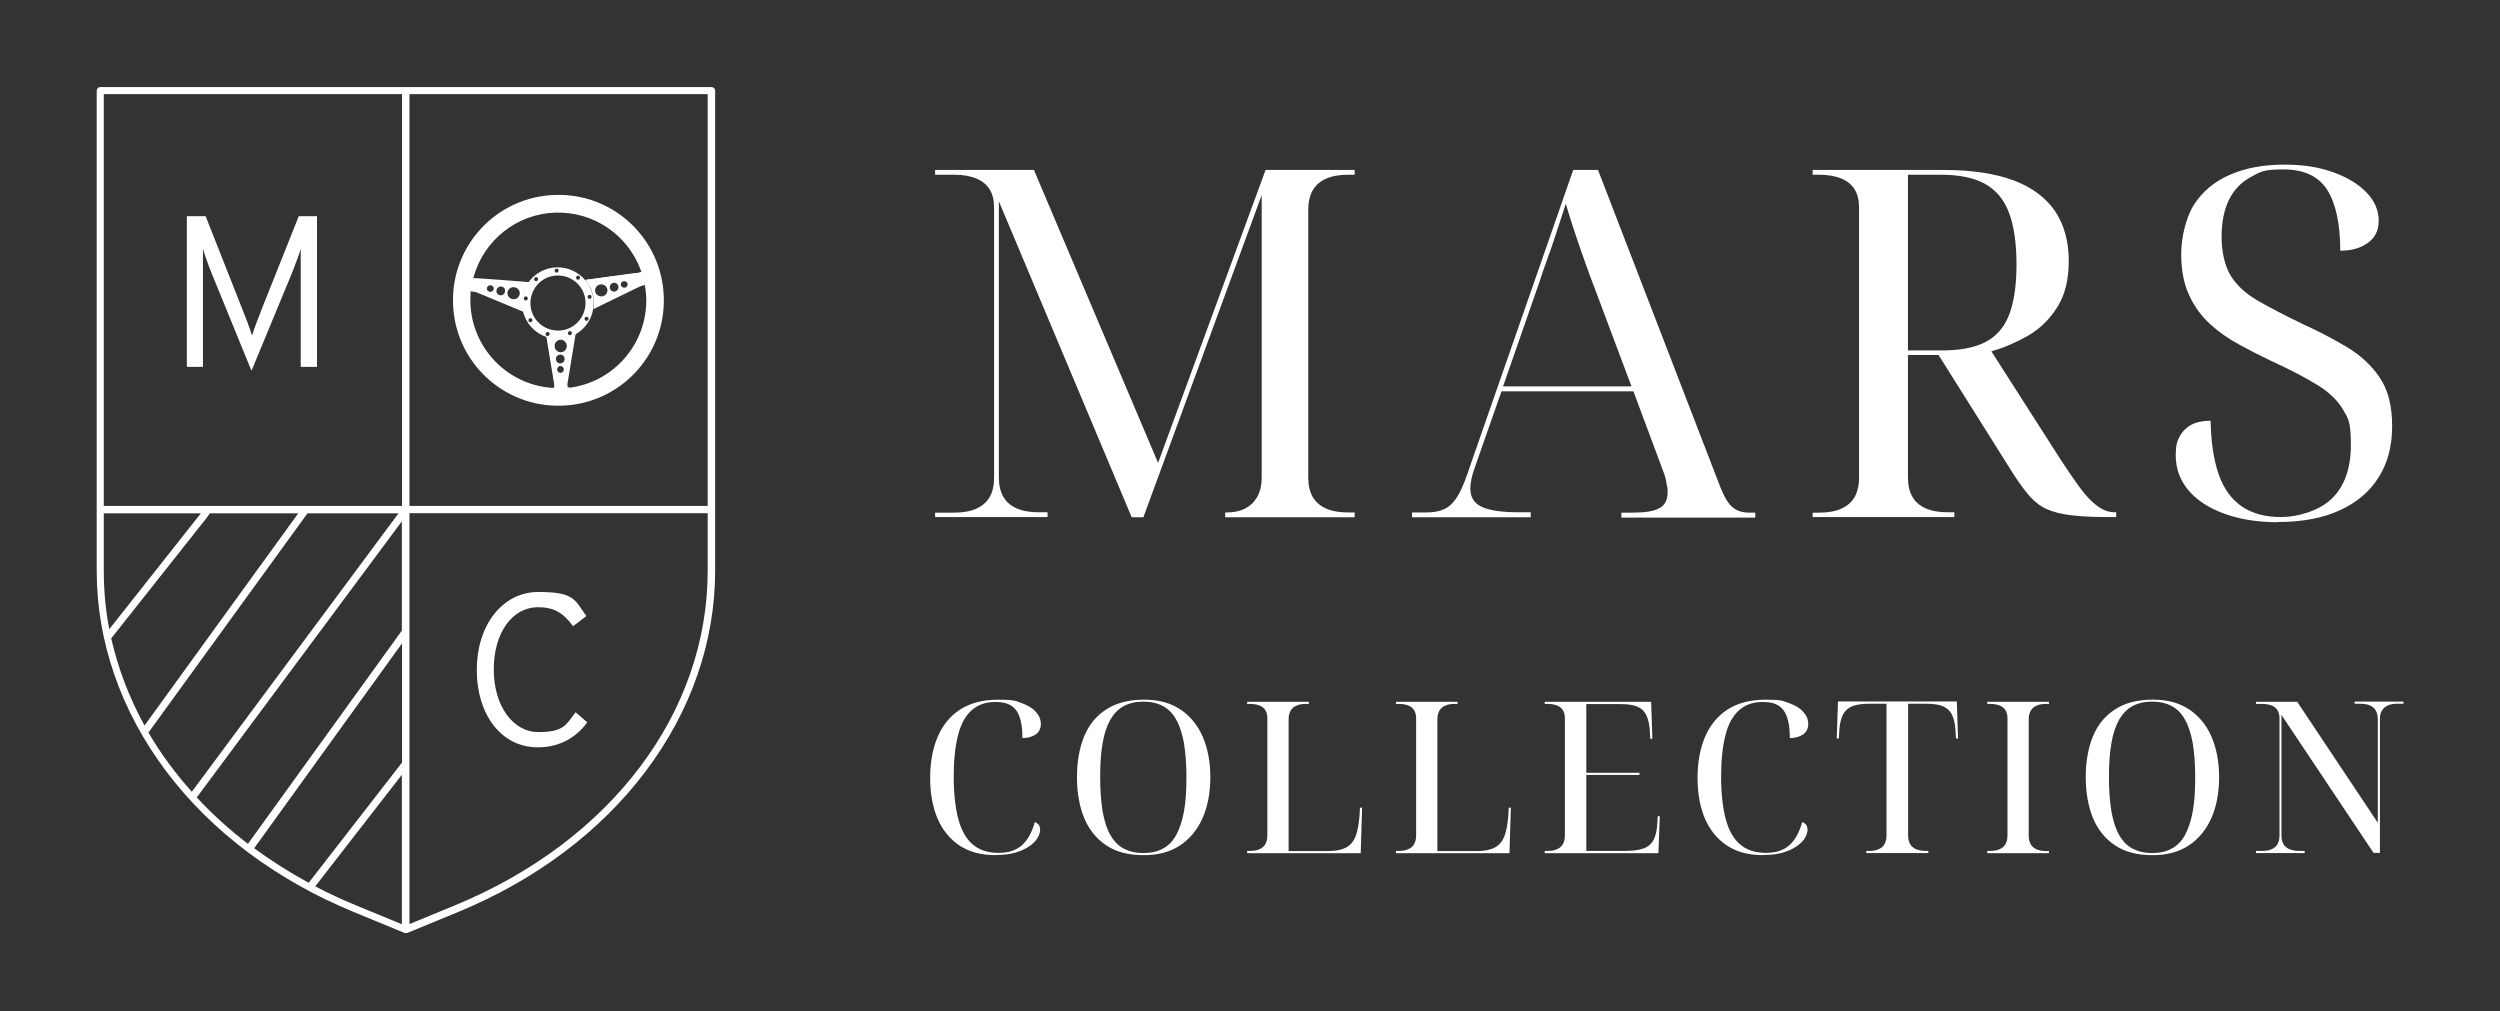 <svg width="220" height="89" viewBox="0 0 220 89" fill="none" xmlns="http://www.w3.org/2000/svg">
<rect x="0" y="0" width="220" height="89" fill="#333333" stroke="none"/>
<path d="M26.463 32.286V21.891C26.323 22.405 25.949 23.387 25.669 24.088L22.131 32.629L18.64 24.088C18.359 23.402 18.001 22.405 17.86 21.891V32.286H16.442V19.023H18.094L21.227 26.956C21.554 27.751 22.022 28.982 22.177 29.527C22.349 28.966 22.817 27.735 23.128 26.956L26.292 19.023H27.897V32.286H26.479H26.463Z" fill="white"/>
<path d="M47.316 65.763C44.075 65.763 41.955 62.833 41.955 58.953C41.955 55.072 44.168 52.095 47.379 52.095C50.589 52.095 50.558 52.781 51.602 54.215L50.433 55.103C49.576 53.95 48.781 53.435 47.347 53.435C45.072 53.435 43.451 55.695 43.451 58.906C43.451 62.117 45.134 64.423 47.379 64.423C49.623 64.423 49.81 63.784 50.652 62.678L51.68 63.566C50.714 64.875 49.28 65.763 47.347 65.763" fill="white"/>
<path d="M62.59 7.662H36.033H35.378H8.821C8.65 7.662 8.51 7.802 8.51 7.973V50.225C8.51 56.459 10.629 62.553 14.619 67.867C18.609 73.166 24.297 77.436 31.092 80.242L35.596 82.096C35.628 82.096 35.674 82.112 35.721 82.112C35.768 82.112 35.799 82.112 35.846 82.096L40.35 80.242C47.145 77.436 52.834 73.166 56.824 67.867C60.813 62.568 62.933 56.459 62.933 50.225V7.973C62.933 7.802 62.793 7.662 62.621 7.662H62.59ZM62.278 8.285V44.52H36.033V8.285H62.278ZM35.378 8.285V44.52H9.133V8.285H35.378ZM35.378 67.103L27.165 77.686C25.466 76.766 23.861 75.738 22.365 74.647L35.378 56.615V67.103ZM18.484 45.175H26.245L12.717 63.846C11.377 61.415 10.395 58.843 9.787 56.178L18.203 45.549L18.468 45.175H18.484ZM9.133 45.175H17.674L9.616 55.368C9.289 53.685 9.133 51.97 9.133 50.225V45.175ZM13.06 64.469L27.056 45.175H35.067L16.879 69.675C15.414 68.038 14.136 66.308 13.076 64.485L13.06 64.469ZM17.315 70.174L35.363 45.876V55.492L21.819 74.257C20.167 72.995 18.671 71.639 17.315 70.174ZM27.742 77.997L35.363 68.179V81.333L31.311 79.665C30.079 79.151 28.879 78.605 27.742 77.997ZM40.085 79.649L36.033 81.317V45.16H62.278V50.209C62.278 62.724 53.769 73.992 40.085 79.649Z" fill="white"/>
<path d="M56.48 23.917C56.418 23.948 56.34 23.979 56.247 23.995C55.842 24.026 52.132 24.54 51.509 24.634C51.961 25.164 52.226 25.834 52.257 26.582C52.257 26.8 52.257 27.003 52.21 27.206L56.247 25.242C56.247 25.242 56.512 25.117 56.792 25.07C56.73 24.681 56.621 24.291 56.496 23.917M52.927 26.083C52.631 26.083 52.366 25.865 52.366 25.569C52.366 25.273 52.6 25.023 52.896 25.023C53.192 25.023 53.441 25.242 53.457 25.538C53.457 25.834 53.223 26.083 52.927 26.083ZM54.049 25.663C53.831 25.663 53.66 25.507 53.66 25.288C53.66 25.07 53.815 24.899 54.034 24.883C54.252 24.883 54.423 25.039 54.423 25.257C54.423 25.476 54.267 25.647 54.049 25.663ZM54.938 25.32C54.766 25.32 54.626 25.195 54.626 25.039C54.626 24.883 54.751 24.743 54.922 24.743C55.093 24.743 55.234 24.868 55.234 25.023C55.234 25.179 55.109 25.32 54.938 25.32Z" fill="white"/>
<path d="M56.215 23.995C56.293 23.995 56.48 23.917 56.48 23.917L56.605 24.307L51.867 25.164C51.867 25.164 51.665 24.821 51.509 24.634L56.215 24.011V23.995Z" fill="white"/>
<path d="M58.413 26.161C58.273 21.034 54.002 16.997 48.875 17.153C43.747 17.293 39.711 21.563 39.867 26.691C40.007 31.818 44.277 35.855 49.405 35.699C54.532 35.559 58.569 31.288 58.413 26.161ZM50.106 34.078C50.059 34.078 49.997 34.078 49.95 34.094V33.938C49.935 33.938 49.935 33.938 49.935 33.938C49.935 33.876 49.935 33.829 49.935 33.782L50.652 29.418C51.462 28.951 52.039 28.156 52.194 27.221C52.226 27.018 52.241 26.8 52.241 26.597C52.226 25.849 51.945 25.179 51.493 24.649C50.901 23.948 49.997 23.496 48.984 23.527C47.971 23.558 47.083 24.057 46.522 24.821C46.506 24.821 42.578 24.509 41.846 24.478H41.659C41.659 24.431 41.675 24.384 41.69 24.338C42.578 21.174 45.446 18.805 48.906 18.711C52.304 18.618 55.249 20.722 56.371 23.73C56.403 23.808 56.434 23.886 56.449 23.963C56.574 24.338 56.683 24.727 56.745 25.117C56.745 25.164 56.761 25.21 56.777 25.257C56.823 25.569 56.855 25.896 56.87 26.223C56.979 30.244 54.002 33.642 50.09 34.125L50.106 34.078ZM49.031 24.244C50.371 24.213 51.493 25.257 51.524 26.597C51.556 27.938 50.511 29.06 49.171 29.091C47.831 29.122 46.709 28.078 46.677 26.738C46.646 25.397 47.69 24.275 49.031 24.244ZM47.176 24.384C47.41 24.384 47.41 24.727 47.176 24.743C46.942 24.743 46.942 24.4 47.176 24.384ZM48.984 23.636C49.218 23.636 49.218 23.979 48.984 23.995C48.75 23.995 48.75 23.652 48.984 23.636ZM50.87 24.26C51.104 24.26 51.104 24.602 50.87 24.618C50.636 24.618 50.636 24.275 50.87 24.26ZM51.618 28.234C51.384 28.234 51.384 27.891 51.618 27.875C51.852 27.875 51.852 28.218 51.618 28.234ZM51.883 25.943C52.117 25.943 52.117 26.286 51.883 26.301C51.649 26.301 51.649 25.958 51.883 25.943ZM48.189 29.216C48.423 29.216 48.423 29.559 48.189 29.574C47.955 29.574 47.955 29.231 48.189 29.216ZM50.153 29.496C49.919 29.496 49.919 29.153 50.153 29.138C50.387 29.138 50.387 29.481 50.153 29.496ZM49.264 29.901C49.561 29.855 49.826 30.073 49.872 30.369C49.919 30.665 49.717 30.946 49.42 30.992C49.124 31.039 48.859 30.821 48.812 30.525C48.766 30.229 48.968 29.948 49.264 29.901ZM49.374 32.816C49.218 32.831 49.062 32.722 49.031 32.551C49.015 32.38 49.124 32.224 49.28 32.208C49.436 32.193 49.592 32.302 49.607 32.473C49.639 32.644 49.514 32.785 49.358 32.816H49.374ZM49.358 31.974C49.14 32.005 48.953 31.865 48.922 31.647C48.891 31.444 49.031 31.242 49.249 31.211C49.467 31.179 49.654 31.32 49.685 31.538C49.717 31.741 49.561 31.943 49.358 31.974ZM46.677 28C46.911 28 46.911 28.343 46.677 28.358C46.444 28.358 46.444 28.016 46.677 28ZM46.272 26.442C46.038 26.442 46.038 26.099 46.272 26.083C46.506 26.083 46.506 26.426 46.272 26.442ZM45.945 26.753C45.945 26.239 46.038 25.74 46.257 25.319C46.054 25.756 45.929 26.239 45.945 26.769V26.753ZM45.742 25.787C45.742 26.083 45.508 26.332 45.212 26.332C44.916 26.332 44.667 26.114 44.651 25.818C44.651 25.522 44.885 25.273 45.181 25.273C45.477 25.273 45.727 25.491 45.742 25.787ZM44.449 25.584C44.449 25.803 44.293 25.974 44.075 25.99C43.856 25.99 43.685 25.834 43.685 25.616C43.685 25.397 43.841 25.226 44.059 25.21C44.277 25.21 44.449 25.366 44.449 25.584ZM43.451 25.382C43.451 25.538 43.327 25.678 43.155 25.678C42.984 25.678 42.843 25.553 42.843 25.397C42.843 25.241 42.968 25.101 43.139 25.101C43.311 25.101 43.451 25.226 43.451 25.382ZM41.862 25.694L46.023 27.423C46.007 27.33 45.976 27.236 45.961 27.127C45.961 27.221 45.992 27.33 46.023 27.423C46.288 28.468 47.067 29.309 48.08 29.652L48.766 33.798C48.766 33.798 48.766 33.798 48.766 33.829C48.766 33.829 48.766 33.829 48.766 33.844C48.766 33.844 48.766 33.876 48.766 33.891C48.766 33.891 48.766 33.922 48.766 33.938C48.766 33.985 48.766 34.047 48.766 34.125C48.688 34.125 48.61 34.125 48.516 34.125C44.62 33.829 41.519 30.618 41.394 26.644C41.394 26.364 41.394 26.083 41.41 25.803V25.647C41.441 25.538 41.441 25.428 41.472 25.319C41.456 25.428 41.441 25.538 41.425 25.647C41.643 25.647 41.83 25.709 41.83 25.709L41.862 25.694ZM56.823 23.527C56.886 23.699 56.948 23.87 56.995 24.057C56.948 23.886 56.886 23.699 56.823 23.527Z" fill="white"/>
<path d="M87.635 75.254C86.357 75.254 85.282 74.974 84.425 74.397C83.568 73.82 82.929 73.025 82.492 72.012C82.072 70.999 81.853 69.815 81.853 68.459C81.853 67.103 82.072 65.887 82.508 64.859C82.944 63.83 83.599 63.02 84.487 62.443C85.376 61.866 86.498 61.57 87.854 61.57C89.21 61.57 89.334 61.664 89.895 61.866C90.441 62.069 90.877 62.318 91.158 62.646C91.454 62.973 91.594 63.316 91.594 63.706C91.594 64.095 91.438 64.438 91.126 64.641C90.815 64.843 90.425 64.952 89.973 64.952C89.973 64.189 89.895 63.565 89.724 63.098C89.568 62.63 89.303 62.287 88.96 62.085C88.617 61.866 88.165 61.773 87.604 61.773C86.731 61.773 86.03 62.022 85.485 62.521C84.939 63.02 84.534 63.752 84.3 64.734C84.051 65.716 83.926 66.916 83.926 68.35C83.926 69.784 84.066 71.077 84.331 72.075C84.596 73.072 85.017 73.82 85.594 74.303C86.17 74.802 86.918 75.052 87.854 75.052C88.789 75.052 89.381 74.833 89.895 74.412C90.409 73.976 90.799 73.29 91.064 72.34C91.22 72.402 91.345 72.496 91.422 72.605C91.501 72.729 91.532 72.87 91.532 73.041C91.532 73.212 91.454 73.524 91.282 73.773C91.126 74.023 90.877 74.272 90.55 74.49C90.222 74.709 89.817 74.896 89.334 75.036C88.851 75.176 88.274 75.239 87.62 75.239" fill="white"/>
<path d="M100.633 75.254C99.324 75.254 98.218 74.974 97.361 74.397C96.488 73.82 95.849 73.025 95.412 71.997C94.992 70.968 94.773 69.768 94.773 68.381C94.773 66.994 94.992 65.809 95.412 64.781C95.833 63.768 96.488 62.973 97.376 62.412C98.249 61.851 99.356 61.57 100.665 61.57C101.974 61.57 102.971 61.851 103.844 62.412C104.701 62.973 105.371 63.768 105.823 64.796C106.275 65.825 106.509 67.025 106.509 68.397C106.509 69.768 106.275 70.984 105.823 71.997C105.371 73.025 104.701 73.82 103.844 74.397C102.971 74.974 101.911 75.254 100.665 75.254M100.633 75.067C101.288 75.067 101.865 74.942 102.332 74.677C102.815 74.428 103.205 74.023 103.501 73.493C103.797 72.948 104.031 72.262 104.187 71.42C104.343 70.579 104.405 69.566 104.405 68.397C104.405 67.228 104.327 66.23 104.187 65.389C104.031 64.547 103.813 63.861 103.501 63.316C103.189 62.77 102.815 62.381 102.332 62.131C101.865 61.882 101.288 61.742 100.633 61.742C99.979 61.742 99.387 61.866 98.903 62.131C98.42 62.381 98.031 62.786 97.719 63.316C97.407 63.861 97.174 64.547 97.033 65.389C96.877 66.23 96.815 67.228 96.815 68.397C96.815 69.566 96.893 70.563 97.033 71.42C97.189 72.262 97.407 72.963 97.719 73.493C98.031 74.038 98.42 74.428 98.888 74.677C99.371 74.927 99.932 75.067 100.618 75.067" fill="white"/>
<path d="M109.751 75.067V74.88H110C110.343 74.88 110.624 74.833 110.842 74.724C111.075 74.631 111.247 74.475 111.356 74.272C111.465 74.07 111.527 73.82 111.527 73.524V63.207C111.527 62.926 111.465 62.692 111.356 62.505C111.247 62.318 111.075 62.178 110.842 62.085C110.608 61.991 110.327 61.944 110 61.944H109.751V61.757H115.174V61.944H114.925C114.582 61.944 114.302 61.991 114.083 62.1C113.85 62.194 113.678 62.35 113.569 62.552C113.46 62.755 113.398 63.004 113.398 63.3V74.896H116.842C117.497 74.896 118.026 74.802 118.416 74.6C118.806 74.412 119.102 74.07 119.289 73.602C119.476 73.135 119.585 72.496 119.647 71.685L119.678 71.077H119.865L119.741 75.083H109.751V75.067Z" fill="white"/>
<path d="M122.842 75.067V74.88H123.092C123.435 74.88 123.715 74.833 123.933 74.724C124.167 74.631 124.338 74.475 124.448 74.272C124.557 74.07 124.619 73.82 124.619 73.524V63.207C124.619 62.926 124.557 62.692 124.448 62.505C124.338 62.318 124.167 62.178 123.933 62.085C123.699 61.991 123.419 61.944 123.092 61.944H122.842V61.757H128.266V61.944H128.017C127.674 61.944 127.393 61.991 127.175 62.1C126.941 62.194 126.77 62.35 126.661 62.552C126.552 62.755 126.489 63.004 126.489 63.3V74.896H129.934C130.588 74.896 131.118 74.802 131.508 74.6C131.897 74.412 132.193 74.07 132.38 73.602C132.567 73.135 132.677 72.496 132.739 71.685L132.77 71.077H132.957L132.832 75.083H122.842V75.067Z" fill="white"/>
<path d="M135.934 75.067V74.88H136.183C136.526 74.88 136.806 74.833 137.025 74.724C137.258 74.631 137.43 74.475 137.539 74.272C137.648 74.07 137.71 73.82 137.71 73.524V63.207C137.71 62.926 137.648 62.692 137.539 62.505C137.43 62.318 137.258 62.178 137.025 62.085C136.791 61.991 136.51 61.944 136.183 61.944H135.934V61.757H145.3L145.409 65.015H145.222L145.191 64.407C145.16 63.783 145.051 63.3 144.879 62.942C144.708 62.583 144.443 62.334 144.069 62.178C143.711 62.022 143.196 61.96 142.573 61.96H139.596V68.007H144.272V68.194H139.596V74.88H143.04C143.711 74.88 144.24 74.802 144.646 74.662C145.051 74.506 145.331 74.257 145.518 73.898C145.705 73.54 145.815 73.041 145.846 72.433L145.877 71.825H146.064L145.939 75.083H135.949L135.934 75.067Z" fill="white"/>
<path d="M155.166 75.254C153.888 75.254 152.813 74.974 151.955 74.397C151.098 73.82 150.459 73.025 150.023 72.012C149.602 70.999 149.384 69.815 149.384 68.459C149.384 67.103 149.602 65.887 150.038 64.859C150.475 63.83 151.129 63.02 152.018 62.443C152.906 61.866 154.028 61.57 155.384 61.57C156.74 61.57 156.865 61.664 157.426 61.866C157.971 62.069 158.408 62.318 158.688 62.646C158.984 62.973 159.125 63.316 159.125 63.706C159.125 64.095 158.969 64.438 158.657 64.641C158.345 64.843 157.956 64.952 157.504 64.952C157.504 64.189 157.426 63.565 157.254 63.098C157.098 62.63 156.833 62.287 156.491 62.085C156.148 61.866 155.696 61.773 155.135 61.773C154.262 61.773 153.561 62.022 153.015 62.521C152.47 63.02 152.064 63.752 151.831 64.734C151.581 65.716 151.457 66.916 151.457 68.35C151.457 69.784 151.597 71.077 151.862 72.075C152.127 73.072 152.548 73.82 153.124 74.303C153.701 74.802 154.449 75.052 155.384 75.052C156.319 75.052 156.911 74.833 157.426 74.412C157.94 73.976 158.33 73.29 158.595 72.34C158.75 72.402 158.875 72.496 158.953 72.605C159.031 72.729 159.062 72.87 159.062 73.041C159.062 73.212 158.984 73.524 158.813 73.773C158.657 74.023 158.408 74.272 158.08 74.49C157.753 74.709 157.348 74.896 156.865 75.036C156.382 75.176 155.805 75.239 155.15 75.239" fill="white"/>
<path d="M164.236 75.067V74.88H164.486C164.829 74.88 165.109 74.834 165.327 74.725C165.561 74.631 165.732 74.475 165.842 74.273C165.951 74.07 166.013 73.821 166.013 73.525V61.929H164.486C163.862 61.929 163.364 62.007 162.989 62.147C162.615 62.303 162.35 62.553 162.163 62.911C161.992 63.27 161.883 63.768 161.852 64.376L161.821 64.984H161.634L161.743 61.727H172.2L172.309 64.984H172.122L172.091 64.376C172.06 63.753 171.951 63.27 171.779 62.911C171.608 62.553 171.328 62.303 170.969 62.147C170.595 61.992 170.096 61.929 169.473 61.929H167.914V73.525C167.914 73.821 167.977 74.07 168.086 74.273C168.195 74.475 168.366 74.615 168.6 74.725C168.834 74.818 169.114 74.88 169.442 74.88H169.691V75.067H164.267H164.236Z" fill="white"/>
<path d="M174.881 75.067V74.88H175.13C175.473 74.88 175.754 74.833 175.972 74.724C176.206 74.631 176.377 74.475 176.486 74.272C176.595 74.07 176.658 73.82 176.658 73.524V63.207C176.658 62.926 176.595 62.692 176.486 62.505C176.377 62.318 176.206 62.178 175.972 62.085C175.738 61.991 175.458 61.944 175.13 61.944H174.881V61.757H180.305V61.944H180.055C179.713 61.944 179.432 61.991 179.214 62.1C178.98 62.194 178.809 62.35 178.699 62.552C178.59 62.755 178.528 63.004 178.528 63.3V73.54C178.528 73.836 178.59 74.085 178.699 74.288C178.809 74.49 178.98 74.631 179.214 74.74C179.448 74.833 179.728 74.896 180.055 74.896H180.305V75.083H174.881V75.067Z" fill="white"/>
<path d="M189.406 75.254C188.097 75.254 186.991 74.974 186.134 74.397C185.261 73.82 184.622 73.025 184.185 71.997C183.765 70.968 183.546 69.768 183.546 68.381C183.546 66.994 183.765 65.809 184.185 64.781C184.606 63.768 185.261 62.973 186.149 62.412C187.022 61.851 188.113 61.57 189.438 61.57C190.762 61.57 191.744 61.851 192.617 62.412C193.474 62.973 194.144 63.768 194.596 64.796C195.048 65.825 195.282 67.025 195.282 68.397C195.282 69.768 195.048 70.984 194.596 71.997C194.144 73.025 193.474 73.82 192.617 74.397C191.744 74.974 190.684 75.254 189.438 75.254M189.406 75.067C190.061 75.067 190.638 74.942 191.105 74.677C191.588 74.428 191.978 74.023 192.274 73.493C192.57 72.948 192.804 72.262 192.96 71.42C193.116 70.579 193.178 69.566 193.178 68.397C193.178 67.228 193.1 66.23 192.96 65.389C192.804 64.547 192.586 63.861 192.274 63.316C191.962 62.77 191.588 62.381 191.105 62.131C190.638 61.882 190.061 61.742 189.406 61.742C188.752 61.742 188.16 61.866 187.676 62.131C187.193 62.381 186.804 62.786 186.492 63.316C186.18 63.861 185.947 64.547 185.806 65.389C185.65 66.23 185.588 67.228 185.588 68.397C185.588 69.566 185.666 70.563 185.806 71.42C185.962 72.262 186.18 72.963 186.492 73.493C186.804 74.038 187.193 74.428 187.661 74.677C188.144 74.927 188.705 75.067 189.391 75.067" fill="white"/>
<path d="M198.524 75.067V74.88H199.069C199.412 74.88 199.693 74.834 199.911 74.725C200.144 74.631 200.316 74.475 200.425 74.273C200.534 74.07 200.596 73.821 200.596 73.525V63.207C200.596 62.927 200.534 62.693 200.425 62.506C200.316 62.319 200.144 62.179 199.911 62.085C199.677 61.992 199.396 61.945 199.069 61.945H198.524V61.758H202.155L209.246 72.402V63.285C209.246 62.989 209.184 62.74 209.075 62.537C208.966 62.334 208.794 62.194 208.576 62.085C208.358 61.992 208.062 61.929 207.719 61.929H207.205V61.742H211.506V61.929H210.961C210.618 61.929 210.353 61.976 210.119 62.085C209.901 62.179 209.729 62.334 209.605 62.537C209.48 62.74 209.433 62.989 209.433 63.285V75.052H208.872L200.768 62.911V73.525C200.768 73.821 200.83 74.07 200.939 74.273C201.048 74.475 201.22 74.615 201.454 74.725C201.687 74.818 201.968 74.88 202.295 74.88H202.81V75.067H198.508H198.524Z" fill="white"/>
<path d="M82.29 45.534V45.113H83.957C84.721 45.113 85.375 45.004 85.905 44.77C86.435 44.536 86.825 44.193 87.09 43.741C87.355 43.289 87.479 42.713 87.479 42.027V18.291C87.479 17.636 87.355 17.091 87.09 16.67C86.84 16.249 86.435 15.922 85.905 15.704C85.375 15.486 84.721 15.376 83.957 15.376H82.29V14.956H90.986L101.911 40.733L111.371 14.956H119.211V15.376H118.65C117.886 15.376 117.231 15.486 116.702 15.719C116.172 15.953 115.782 16.296 115.517 16.748C115.268 17.2 115.127 17.776 115.127 18.462V42.011C115.127 42.697 115.252 43.274 115.517 43.726C115.782 44.178 116.172 44.521 116.702 44.754C117.231 44.988 117.886 45.097 118.65 45.097H119.211V45.518H107.818V45.097H107.943C108.566 45.097 109.112 44.988 109.564 44.754C110.016 44.521 110.374 44.178 110.639 43.726C110.888 43.274 111.029 42.697 111.029 42.011V17.169L100.618 45.518H99.589L87.9 17.714V41.996C87.9 42.682 88.025 43.258 88.29 43.71C88.539 44.162 88.944 44.505 89.474 44.739C90.004 44.973 90.659 45.082 91.422 45.082H92.186V45.502H82.29V45.534Z" fill="white"/>
<path d="M124.26 45.534V45.097H125.507C126.131 45.097 126.661 45.004 127.097 44.801C127.533 44.599 127.892 44.256 128.203 43.773C128.515 43.289 128.811 42.619 129.107 41.762L138.443 14.956H140.625L151.379 42.837C151.612 43.414 151.831 43.866 152.064 44.193C152.298 44.521 152.563 44.754 152.859 44.895C153.155 45.035 153.514 45.113 153.903 45.113H154.464V45.549H142.682V45.113H143.664C144.755 45.113 145.534 44.988 146.017 44.723C146.5 44.474 146.75 44.006 146.75 43.352C146.75 42.697 146.75 43.009 146.703 42.822C146.672 42.635 146.641 42.432 146.594 42.198C146.547 41.965 146.469 41.731 146.36 41.466L143.742 34.437H132.131L129.778 41.154C129.7 41.388 129.622 41.606 129.559 41.84C129.497 42.074 129.466 42.276 129.435 42.463C129.404 42.65 129.388 42.822 129.388 42.993C129.388 43.757 129.731 44.302 130.417 44.614C131.102 44.926 132.193 45.082 133.721 45.082H134.703V45.518H124.245L124.26 45.534ZM132.271 34.001H143.57L140.438 25.647C140.064 24.681 139.721 23.746 139.409 22.857C139.098 21.969 138.801 21.127 138.536 20.317C138.272 19.506 138.022 18.712 137.788 17.932C137.586 18.556 137.399 19.132 137.227 19.662C137.056 20.192 136.884 20.706 136.713 21.221C136.542 21.735 136.355 22.281 136.136 22.873C135.918 23.465 135.684 24.135 135.435 24.915L132.271 34.001Z" fill="white"/>
<path d="M159.514 45.534V45.113H160.075C160.839 45.113 161.493 45.004 162.023 44.77C162.553 44.536 162.943 44.193 163.208 43.741C163.457 43.289 163.597 42.713 163.597 42.027V18.291C163.597 17.636 163.473 17.091 163.208 16.67C162.958 16.249 162.553 15.922 162.023 15.704C161.493 15.486 160.839 15.376 160.075 15.376H159.514V14.956H171.031C173.509 14.956 175.567 15.267 177.203 15.875C178.824 16.483 180.04 17.402 180.85 18.587C181.645 19.787 182.05 21.236 182.05 22.951C182.05 24.665 181.707 25.974 181.037 27.034C180.367 28.109 179.51 28.935 178.465 29.543C177.421 30.136 176.346 30.603 175.239 30.915L181.271 40.344C181.863 41.263 182.393 42.027 182.829 42.635C183.266 43.243 183.671 43.741 184.045 44.084C184.419 44.443 184.762 44.692 185.089 44.848C185.416 45.004 185.759 45.082 186.102 45.082H186.227V45.502H185.635C184.294 45.502 183.188 45.456 182.315 45.347C181.442 45.253 180.725 45.066 180.149 44.817C179.572 44.567 179.073 44.178 178.621 43.679C178.185 43.18 177.702 42.526 177.187 41.731L170.595 31.242H167.899V41.996C167.899 42.682 168.023 43.258 168.288 43.71C168.538 44.162 168.943 44.505 169.473 44.739C170.003 44.973 170.657 45.082 171.421 45.082H171.982V45.502H159.514V45.534ZM170.907 30.837C172.512 30.837 173.79 30.587 174.741 30.089C175.691 29.59 176.393 28.78 176.813 27.673C177.234 26.567 177.452 25.086 177.452 23.262C177.452 21.439 177.234 19.865 176.782 18.696C176.346 17.543 175.629 16.701 174.663 16.171C173.696 15.641 172.403 15.376 170.813 15.376H167.899V30.837H170.891H170.907Z" fill="white"/>
<path d="M200.456 45.954C199.054 45.954 197.807 45.798 196.685 45.502C195.578 45.206 194.627 44.785 193.833 44.255C193.053 43.725 192.461 43.102 192.056 42.385C191.651 41.668 191.464 40.889 191.464 40.031C191.464 39.174 191.588 38.831 191.822 38.379C192.071 37.943 192.414 37.6 192.866 37.366C193.318 37.133 193.879 37.023 194.534 37.023C194.565 38.878 194.799 40.437 195.235 41.715C195.672 42.993 196.357 43.928 197.277 44.567C198.196 45.19 199.35 45.502 200.752 45.502C202.155 45.502 204.056 44.972 205.179 43.897C206.301 42.821 206.877 41.247 206.877 39.159C206.877 37.07 206.644 36.836 206.176 36.026C205.708 35.231 204.945 34.499 203.901 33.86C202.856 33.221 201.5 32.504 199.817 31.74C198.929 31.319 198.025 30.852 197.105 30.353C196.17 29.854 195.313 29.262 194.534 28.561C193.755 27.859 193.116 27.002 192.648 25.989C192.181 24.976 191.947 23.776 191.947 22.373C191.947 20.971 192.321 19.225 193.053 18.041C193.801 16.872 194.846 15.983 196.202 15.391C197.557 14.799 199.147 14.487 200.971 14.487C202.794 14.487 204.119 14.721 205.366 15.173C206.612 15.625 207.579 16.233 208.28 16.965C208.981 17.713 209.324 18.524 209.324 19.412C209.324 20.301 209.012 20.893 208.389 21.36C207.766 21.828 206.94 22.062 205.942 22.062C205.942 19.693 205.553 17.901 204.789 16.7C204.025 15.5 202.732 14.908 200.939 14.908C199.147 14.908 198.898 15.126 198.072 15.578C197.246 16.015 196.607 16.685 196.17 17.542C195.734 18.415 195.5 19.506 195.5 20.815C195.5 22.124 195.765 23.34 196.264 24.197C196.778 25.054 197.557 25.787 198.602 26.41C199.646 27.018 200.955 27.703 202.513 28.452C203.947 29.106 205.256 29.792 206.472 30.509C207.688 31.226 208.67 32.13 209.402 33.205C210.15 34.296 210.509 35.714 210.509 37.491C210.509 39.268 210.119 40.733 209.324 41.995C208.545 43.258 207.392 44.224 205.895 44.91C204.399 45.595 202.576 45.938 200.441 45.938" fill="white"/>
</svg>
